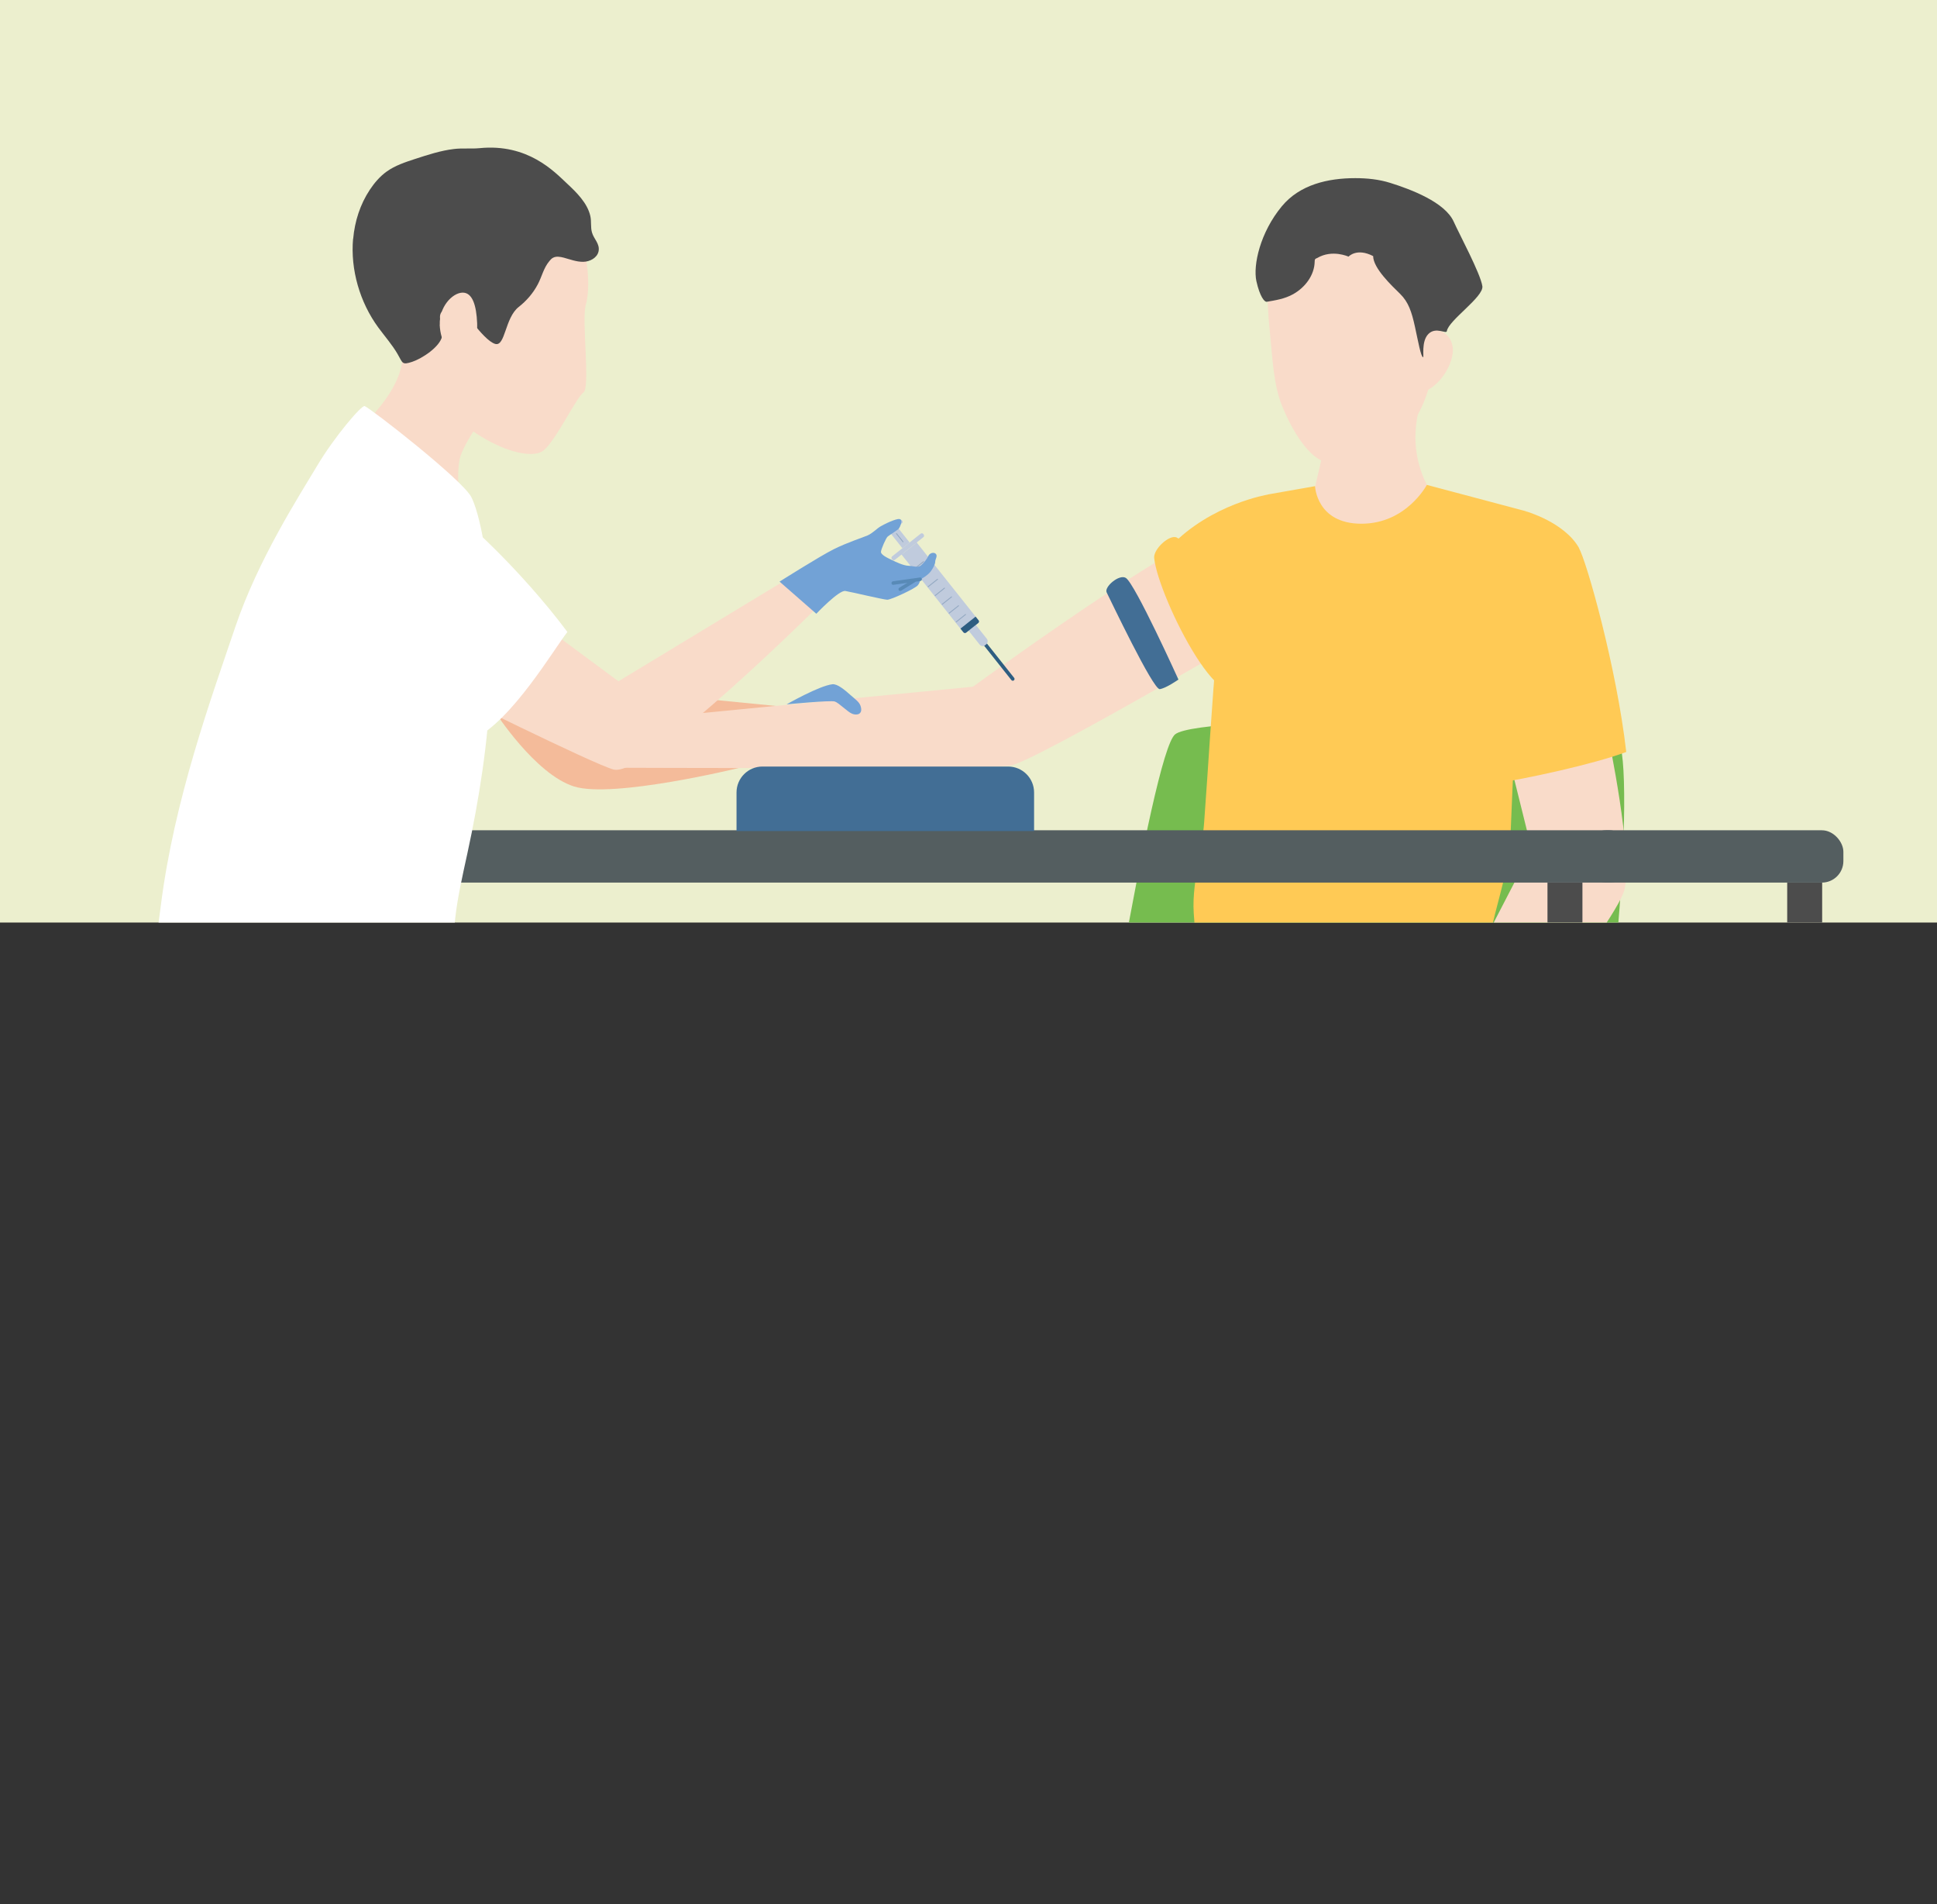 <?xml version="1.0" encoding="UTF-8"?><svg id="_レイヤー_2" xmlns="http://www.w3.org/2000/svg" xmlns:xlink="http://www.w3.org/1999/xlink" viewBox="0 0 210 206.4"><rect x="0" y="0" width="210" height="206.4" fill="#333333" stroke="none"/><defs><style>.cls-1,.cls-2{fill:none;}.cls-3{fill:#f4bb9a;}.cls-4{fill:#f3aa8b;}.cls-5{fill:#f9dbc9;}.cls-6{fill:#eab194;}.cls-7{fill:#fff;}.cls-8{fill:#ffca55;}.cls-9{fill:#ecefce;}.cls-10{fill:#c38772;}.cls-11{fill:#72a2d6;}.cls-12{fill:#32414c;}.cls-13{fill:#c0cbdd;}.cls-14{fill:#426e95;}.cls-15{fill:#94a9c2;}.cls-16{fill:#588ab7;}.cls-17{fill:#558cbf;}.cls-18{fill:#2e5d81;}.cls-19{fill:#4c4c4c;}.cls-20{fill:#545e60;}.cls-21{fill:#76bc4f;}.cls-22{opacity:.17;}.cls-2{clip-path:url(#clippath);}</style><clipPath id="clippath"><rect class="cls-1" width="210" height="100"/></clipPath></defs><g id="_饑x5F_1"><rect class="cls-9" width="210" height="100"/><g class="cls-2"><path class="cls-21" d="m168.46,136.71c6.86-17.32,8.84-54.58,6.95-56.43-2.47-2.42-45.14-3-48.01-.68-2.53,2.05-9.4,45.9-10.92,55.75,17.22-1.2,34.75-.45,51.97,1.36Z"/><path class="cls-14" d="m116.48,135.35c-.2,1.32,0,0,0,0,0,0-1.86.62-7.43,1.55-5.58.93-7.43,8.52,0,8.52h51.74c3.03,0,5.57-3.43,7.66-8.71-17.22-1.81-34.75-2.56-51.97-1.36Z"/><circle class="cls-12" cx="163.29" cy="196.1" r="3.48"/><circle class="cls-11" cx="138.86" cy="196.1" r="3.48"/><circle class="cls-12" cx="114.43" cy="196.1" r="3.48"/><polygon class="cls-12" points="135.92 181.21 135.92 145.42 141.8 145.42 141.8 181.21 163.29 192.61 161.52 193.1 138.86 185.23 116.21 193.1 114.43 192.61 135.92 181.21"/><polygon class="cls-14" points="141.8 181.21 140.14 192.86 137.58 192.86 135.92 181.21 141.8 181.21"/><path class="cls-12" d="m124.72,148.1h11.2v.98h-8.1l-2.96.55c-.48.09-.91-.28-.91-.76h0c0-.43.35-.77.77-.77Z"/><path class="cls-5" d="m155.01,41.39s-3.28,5.35-.31,11.17c0,0,.82,7.11-6.69,6.85-7.51-.26-5.47-6.49-5.47-6.49l1.83-7.87,10.65-3.67Z"/><path class="cls-5" d="m154.56,25.97c-2.01-2.48-4.16-3.38-7.78-3.38s-5.74,1-7.7,3.46c-1.99,2.49-1.74,6.64-1.43,9.7.32,3.07.38,5.91,1.39,8.36,1.01,2.45,2.86,5.69,4.94,6.06,2.09.37,4.37-.28,6.1-1.5,1.97-1.39,3.38-2.73,4.38-5.33,1.01-2.6,1.11-4.52,1.43-7.59.32-3.07.88-7.03-1.34-9.78Z"/><path class="cls-5" d="m154.87,36.22c.89-1.08,2.89.07,2.62,2.11-.27,2.03-2.16,4.09-3.33,4.08-1.17,0-.49-4.73.71-6.19Z"/><path class="cls-19" d="m137.3,32.72c1.03-.18,1.98-.32,2.91-.84,1.28-.72,2.29-2.04,2.32-3.51,0-.1,0-.2.06-.28.05-.07.14-.08.21-.12,1.64-.97,3.4-.15,3.4-.15,0,0,.88-.99,2.67-.06.01,1.31,1.99,3.18,2.92,4.09.91.89,1.26,1.96,1.61,3.56.36,1.64.64,3.25.88,3.31.13.04-.23-1.7.58-2.52.82-.82,1.94.05,2-.31.18-1.17,4.02-3.71,3.85-4.87-.2-1.37-2.54-5.72-3.1-6.98-.94-2.12-4.64-3.51-6.87-4.21-1.23-.39-2.53-.52-3.81-.52-2.94,0-6.01.69-7.96,3.05-2.36,2.85-3.13,6.38-2.76,8.11.38,1.72.9,2.26,1.08,2.23Z"/><path class="cls-4" d="m98.77,183.03c2.3.47,6.14.93,8.5,1.32l-.37,7.13-2.23,1.35-2.71.48-2.57-2.48-.62-7.81Z"/><path class="cls-12" d="m107.51,191.1c.36.54-.18,3.81.06,4.98.22,1.07,1.01,1.86.78,2.42-.23.56-2.65,1.12-7.65,1.08-3.38-.03-7.55-.11-10.71-1.03-2.65-.77-4.32-3.51-4.35-4.33-.03-.82.62-2,2.38-1.67,1.76.32,2.12.88,3.87.45.78-.19,2.47-.79,3.82-1.38,1.56-.69,2.72-2.85,3.38-2.82.69.04,2.15,3.32,4.38,3.43,2.22.11,2.91-1.63,3.29-1.66.37-.03.39,0,.75.53Z"/><path class="cls-4" d="m135.16,180.13c.57,7.06.57,14.46.57,14.46l1.7,1.94,2.23-.61,1.13-1.24s1.72-7.9,2.07-15.08c-2.21.04-5.48.68-7.71.53Z"/><path class="cls-12" d="m135.9,192.26c-.33.31-.55.84-.78,2.16-.15.86-.23,1.48-.22,2.08.02.6.13,1.17.36,1.93.31,1.02,2.27,1.32,4.59,1.46,2.61.17,4.51-.28,5.18-1.1.67-.82.54-2.42-.26-3.47-.44-.59-1.32-.65-1.77-1.17-.45-.51-.96-1.23-1.56-1.82-.37-.37-1.16-1.19-2.78-1.19s-2.44.82-2.77,1.12Z"/><path class="cls-11" d="m126.53,112.1l34.64-.92s5.27,10.01,1.45,21.87c-1.5,4.64-8.56,5.27-8.56,5.27-.17.04-.98,7.72-1.19,8.56-1.08,4.33-2.11,8.67-3.06,13.02-1.92,8.84-3.43,17.81-3.76,26.87-.02.44-.04.92-.31,1.26-.27.34-.71.48-1.12.59-1.16.31-11.71.75-11.69.47.9-17.17,1.86-34.2,1.29-51.38-.01-.32-.4-4.97-.17-5.05-7.83,2.78-14.37,4.6-23.91,5.53-.08.47-.15.94-.21,1.42-1.02,7.9.31,15.84,1.16,23.69.22,1.98.41,3.95.53,5.94.1,1.66-.07,3.05.3,4.68.88,3.79,1.42,7.67,1.6,11.56.01.31,0,.67-.26.84-.14.09-.32.1-.49.1-2.91.05-5.8.23-8.71.17-2.43-.05-4.65-.95-7.13-.76.09-2.01-.04-4.02-.4-6-1.76-9.89-2.51-20.22-3.14-30.27-.44-6.96-3.03-19.92,1.4-26.12,3.42-4.79,31.74-11.33,31.74-11.33Z"/><path class="cls-22" d="m134.04,132.8c-.07,0-.14-.05-.15-.12,0-.03-.48-2.74.6-5.87,1.08-3.15,4.82-8.29,4.86-8.34.05-.07.14-.08.21-.03.07.05.08.14.03.21-.04.05-3.75,5.15-4.82,8.26-1.05,3.05-.59,5.69-.59,5.72.01.08-.04.16-.12.18,0,0-.02,0-.03,0Z"/><path class="cls-22" d="m142.34,178.24s-.05,0-.07-.02c-.07-.04-.1-.13-.06-.2l4.41-8.43c.04-.07.13-.1.2-.06.07.04.1.13.06.2l-4.41,8.43c-.03.05-.08.08-.13.08Z"/><path class="cls-22" d="m143.92,167.83s-.03,0-.05,0c-.08-.03-.12-.11-.1-.19l3.03-9.35c.03-.08.11-.12.19-.1.08.03.12.11.1.19l-3.03,9.35c-.02.06-.08.1-.14.1Z"/><path class="cls-22" d="m110.46,170.86c-.07,0-.13-.05-.15-.12l-2.9-11.72c-.02-.08.03-.16.11-.18.08-.02.16.03.18.11l2.9,11.72c.02.08-.03.16-.11.18-.01,0-.02,0-.04,0Z"/><path class="cls-3" d="m52.6,69.03l9.12,5.29,23.09,2.27-4.77,6.67s-13.59,3.32-17.81,1.99-8.54-8.06-8.54-8.06l-1.09-8.16Z"/><path class="cls-5" d="m105.46,74.44l-35.91,3.49-2.87,5.29s40.22.16,42.86-.23c2.63-.4,28.85-15.81,28.85-15.81-2.59-3.32-4.83-5.5-6.32-9.48-3.94.16-26.6,16.75-26.6,16.75Z"/><path class="cls-8" d="m137.46,53.61s-6.12.99-10.54,5.6c-.92.97,1.82,4.78,2.37,5.8.75,1.37,1.97,2.02,2.5,3.49.57,1.59,2.37,1.74,2.95,3.33.17.47.42,1,.91,1.08.2.03.4-.02.58-.1.94-.43,1.32-1.58,1.34-2.62.06-3.47-.2-6.97-.16-10.46.02-2.04.06-6.12.06-6.12Z"/><path class="cls-8" d="m161.17,110.24c-.8-10.19,2.34-12.67,2.63-20.55.31-8.27,1.65-34.27,1.65-34.27l-10.76-2.86s-2.21,4.21-7.09,4.21-5.03-4.07-5.03-4.07c0,0-5.12.9-5.12.9-1.68,5.78-5.01,10.67-5.53,16.6-.56,6.28-.9,12.61-1.37,18.91-.1,1.39-.35,2.75-.59,4.13-.33,1.9-.67,3.83-.54,5.76.04.62.13,1.24.05,1.85-.13,1.01-.71,1.89-1.13,2.82-.39.86-.65,1.77-.78,2.71-.06.48,0,1-.09,1.47-.07.37-.25.63-.42.97-.41.79-2.01,3.11-1.12,3.99,1.63,1.63,7.64,2.32,8.31,2.43,3.15.52,6.41,1.47,9.59.66,1.36-.35,2.62-1.01,3.95-1.47,3.5-1.23,7.25-.51,10.67-1.71,1.07-.38,2.83-1.07,2.71-2.49Z"/><path class="cls-5" d="m163.75,82.79l2.3,9.27-13.83,26.74,5.08,3.55s17.9-22.11,18.82-25.93c.93-3.82-1.75-16.51-1.75-16.51-3.47,1.3-7,2.35-10.63,2.88Z"/><path class="cls-8" d="m171.18,59.38c-1.58-2.77-5.73-3.95-5.73-3.95l-5.73,11.15,2.07,18.39c3.63-.54,11.05-2.15,14.52-3.46-1.05-9.18-4.29-20.65-5.14-22.13Z"/><path class="cls-22" d="m153.94,137.42s-.02,0-.03,0c-.08-.02-.14-.1-.12-.18.01-.06,1.11-5.69-2.46-8.49-.07-.05-.08-.15-.03-.21.05-.07.15-.08.21-.03,3.72,2.92,2.59,8.74,2.57,8.79-.01.07-.08.12-.15.12Z"/><path class="cls-22" d="m148.33,127.16s-.03,0-.04,0c-1.08-.32-2.21-.39-3.36-.22-.08.01-.16-.04-.17-.13-.01-.08.04-.16.13-.17,1.19-.18,2.37-.1,3.49.23.08.02.13.11.1.19-.02.07-.08.11-.15.11Z"/><path class="cls-8" d="m127.57,58.26c-.78-.35-2.54,1.26-2.44,2.23.44,4.33,8.33,19.91,9.89,12.44.12-.57.63-.79,1.02-1.02.71-.42,1.5-.49,1.35-.88-.24-.6-8.25-12.05-9.81-12.76Z"/><path class="cls-22" d="m132.26,72.85s0,0,0,0c-.08,0-.15-.07-.15-.16l.13-4.18c-.95-2.56-2.92-7.84-4.16-9.19-.06-.06-.05-.16,0-.21.06-.06.16-.05.21,0,1.12,1.23,2.69,5.2,4.23,9.31,0,.02.01.04,0,.06l-.13,4.21c0,.08-.07.15-.15.15Z"/><path class="cls-22" d="m127.57,62.34s-.1-.02-.13-.07l-1.65-2.45c-.05-.07-.03-.16.04-.21.07-.05.16-.03.21.04l1.65,2.45c.05.07.03.16-.04.21-.03.02-.06.03-.08.03Z"/><path class="cls-14" d="m122.05,62.64c-.72-.43-2.37.99-2.07,1.58.3.59,5.05,10.59,5.76,10.48.71-.11,2.02-1.04,2.02-1.04,0,0-4.72-10.43-5.71-11.02Z"/><path class="cls-5" d="m152.22,118.81s-2.87,3.97-3.59,4.26-3.23,1.19-3.64,1.68-1.71,2.7-1.78,3.05c-.06.35-.9,1.98-.9,2.34,0,.36.69.62,1.17.29.49-.33.98-.81,1.34-1.6.36-.79,1.1-1.88,1.45-1.77s.68,1.61.34,2.96c-.35,1.36-1.57,5.28-1.59,6.05-.02.77.21,1.14.77,1.03.56-.11.68-.82.83-1.26.15-.44,1.46-4.25,1.73-4.28.27-.03.63.16.56.63-.07.47-.79,5.83-.28,6.31.51.48.93.4,1.09-.02.16-.42,1.16-6.08,1.16-6.08,0,0,.33.04.48.68.14.64-.06,5.59.56,5.87.63.28,1.05-.03,1.08-.43s.24-4.53.27-4.88c.03-.36-.06-.91-.06-.91,0,0,.42,3.48.51,3.88.08.4.53.77.84.41.31-.36.47-3.14.46-3.79,0-.65-.58-3.8-.64-5.17s-.3-1.81.17-2.71c.48-.9,2.74-3.01,2.74-3.01l-5.08-3.55Z"/><path class="cls-10" d="m153.22,132.97c-.12,0-.22-.09-.23-.21l-.12-1.3c-.01-.12.08-.24.21-.25.13,0,.24.08.25.21l.12,1.3c.01.12-.08.24-.21.25,0,0-.01,0-.02,0Z"/><rect class="cls-19" x="140.29" y="149.14" width="110.73" height="3.79" transform="translate(44.62 346.69) rotate(-90)"/><rect class="cls-19" x="114.3" y="149.14" width="110.73" height="3.79" transform="translate(18.63 320.7) rotate(-90)"/><rect class="cls-20" x="25.94" y="90" width="150.88" height="5.67" rx="2.33" ry="2.33"/><rect class="cls-20" x="171.8" y="90" width="28.05" height="5.67" rx="2.33" ry="2.33"/><polygon class="cls-6" points="54.37 166.42 50.93 175.15 51.29 179.1 54.21 179.83 56.29 179.14 64.52 166.37 54.37 166.42"/><path class="cls-14" d="m50.93,175.15c-.35-.19-4.94,6.85-4.43,7.62.51.78,18,10.28,18.37,10.3.37.02,1.61-1.52.55-2.87-1.06-1.35-5.16-4.97-6.28-6.21-1.12-1.24-.96-4.83-2.5-5.68-1.75-.96-.97.52-.97.52-4.38.27-4.4-3.49-4.74-3.68Z"/><path class="cls-17" d="m84.47,125.69c.64,2.08-.22,4.92-.62,6.95-.85,4.24-1.99,8.42-3.18,12.58-2.7,9.38-6.78,18.66-12.73,26.49-1.48,1.95-3.12,3.8-4.36,5.91-4.58-1.17-9.13-2.44-13.65-3.8.09-.27.18-.54.27-.81,1.56-4.48,4.15-8.49,6.4-12.64,1.03-1.89,2.2-3.86,2.6-5.98.38-2.01.92-3.94,1.58-5.9,1.9-5.7,4.12-11.32,6.6-16.79,0,0,15.44-11.35,17.09-6.01Z"/><polygon class="cls-6" points="74.16 181.25 74.05 190.55 76.29 193.82 79.2 193.02 80.67 191.41 82.98 176.24 74.16 181.25"/><path class="cls-14" d="m74.05,190.55c-.4,0-.96,8.39-.13,8.81.83.43,20.73.17,21.06,0,.33-.17.66-2.11-.92-2.77-1.58-.66-6.93-1.82-8.52-2.34-1.58-.53-3.19-3.75-4.96-3.73-2,.02-.59.92-.59.92-3.69,2.38-5.54-.89-5.94-.89Z"/><path class="cls-11" d="m51.71,110.82c2.58,6.25-7.64-3.58-2.18-2.02,16.55,4.72,35.83,9.37,38.59,12.33,1.44,1.54.8,7.64.76,9.49-.11,5.12-.54,10.24-.99,15.33-1.12,12.47-1.59,25.39-4.66,37.55-.08.31-.17.64-.39.88-.24.26-.61.37-.95.46-3.81.97-7.88.94-11.68-.1.58-8.32,1.16-16.63,1.73-24.95.14-1.96,2.58-26.81,2.94-26.81-.02,0-10.93-.16-22.31-2.43-5.9-1.18-19.92-6.41-22.11-12.88,7.61-2,14.18-3.52,21.24-6.84Z"/><path class="cls-5" d="m43.61,38.14s.83,3.51-5.21,8.82l11.39,6.4s-.3-1.88.05-3.61c.35-1.73,3.57-6.05,3.57-6.05l-9.79-5.56Z"/><path class="cls-5" d="m63,25.69c.83,2.88.98,5.7.5,7.39-.45,1.59.52,8.98-.25,9.47-.77.5-3.22,5.69-4.5,6.4-2.23,1.24-10.17-1.91-15.15-10.82-2.84-5.1-1.28-12.15,1.54-15.81,2.83-3.66,7-3.91,11.3-2.69,4.3,1.22,5.69,3.09,6.54,6.05Z"/><path class="cls-19" d="m38.29,25.88c.17-1.89.75-3.72,1.81-5.32.5-.75,1.1-1.45,1.83-1.97.91-.65,2-1.01,3.07-1.36,1.39-.45,2.78-.91,4.23-1.08.91-.11,1.84,0,2.76-.09,5.25-.52,8.11,2.55,9.48,3.83,1.02.95,2.21,2.11,2.53,3.52.14.62.01,1.2.18,1.79.2.72.89,1.23.71,2.06-.16.7-.94,1.11-1.66,1.12-.72.01-1.41-.26-2.11-.45-.39-.1-.83-.18-1.18.02-.15.08-.26.21-.37.34-.65.77-.81,1.68-1.27,2.54-.5.95-1.22,1.78-2.06,2.44-1.51,1.18-1.45,4.32-2.55,4.01-1.36-.39-3.91-4.39-3.91-4.39,0,0-1.29.11-1.92.95-.47.62.26,1.64.08,2.58-.23,1.19-2.2,2.45-3.25,2.8-1.13.37-1.01.15-1.59-.85s-1.38-1.91-2.08-2.86c-2.01-2.74-3.04-6.29-2.74-9.64Z"/><path class="cls-5" d="m47.67,35.2c.08,1.88,1.05,3.37,2.17,3.32,1.12-.05,1.97-1.61,1.89-3.49s-.49-3.35-1.61-3.31c-1.12.05-2.52,1.59-2.44,3.47Z"/><path class="cls-14" d="m22.18,137.28h38.86c5.19,0,3.89-7.59,0-8.52-3.89-.93-33.23-2.7-40.03-1.18-2.7.6-5.07,2.53-5.42,4.88-.42,2.74,1.72,4.82,6.59,4.82Z"/><polygon class="cls-12" points="22.59 137.28 16.44 199.6 18.65 199.6 26.43 137.28 22.59 137.28"/><polygon class="cls-12" points="59.24 137.28 65.39 199.6 63.18 199.6 55.4 137.28 59.24 137.28"/><path class="cls-7" d="m52.93,109.26c-.69-.8-3.14-1.84-3.33-2.88-.92-5.08-.1-8.51,1.08-13.92,1.26-5.77,2.27-12.21,2.49-18.11.5-13.23-1.41-19.28-2.1-20.52-1.08-1.93-10.81-9.51-11.53-9.81-.33-.14-3.29,3.33-5.17,6.49s-6.38,10.11-8.86,17.45c-2.59,7.66-6.64,18.74-8.08,30.25-1,8-3.19,17.19-.87,25.12,1.75,6,9.9,4.61,16.01,4.87,6.1.26,11.28,7.76,15.28,10.42s11.5,5.67,11.5,5.67c0,0,9.17-10,9.5-16.5.33-6.5-.63-12.38-2.67-14.5-1.3-1.35-12.02-2.62-13.25-4.04Z"/><path class="cls-22" d="m25.85,128.12s-.09-.02-.12-.05c-.94-1.11-.95-2.62-.95-2.68,0-.08.07-.15.15-.15h0c.08,0,.15.07.15.15,0,.01.01,1.46.88,2.49.05.06.05.16-.02.21-.03.02-.06.04-.1.04Z"/><path class="cls-22" d="m27.19,128.12c-.06,0-.12-.04-.14-.1-.83-2.33-.76-5.66-.76-5.8,0-.08.07-.15.16-.15.08,0,.15.07.15.16,0,.03-.07,3.42.74,5.69.03.08-.01.17-.09.19-.02,0-.03,0-.05,0Z"/><path class="cls-5" d="m86.89,61.83l-19.84,12.02-11.85-8.77-7.24,9.62s16.29,8.09,18.54,8.71c3.56.99,22.89-18.36,22.89-18.36l-2.49-3.21Z"/><path class="cls-7" d="m61.51,68.5c-4.66-6.27-12.81-14.49-17.57-16.52-5.69-2.43-10.78,2.79-8.47,9.33,1.36,3.84,8.8,12.99,15.9,18.79,4.14-2.01,8.69-9.75,10.14-11.59Z"/><path class="cls-22" d="m46.49,124.09s-.07-.01-.1-.04l-3.13-2.8c-.06-.06-.07-.15-.01-.21.06-.06.15-.07.21-.01l3.13,2.8c.06.06.07.15.01.21-.03.03-.07.05-.11.05Z"/><path class="cls-22" d="m49.27,132.45c-.06,0-.11-.03-.14-.09-1.4-3.28-3.07-5.37-5.95-7.44-.07-.05-.08-.14-.03-.21.05-.07.14-.08.21-.03,2.93,2.1,4.62,4.22,6.05,7.56.03.08,0,.17-.08.2-.02,0-.04.01-.06.01Z"/><path class="cls-18" d="m109.8,73.79c-.06,0-.11-.02-.15-.07l-3.18-4.01c-.07-.08-.05-.2.03-.27.08-.07.2-.05.27.03l3.18,4.01c.07.08.05.2-.03.27-.04.03-.08.04-.12.04Z"/><rect class="cls-13" x="102.84" y="67.45" width="4.95" height="1" rx=".41" ry=".41" transform="translate(117.64 192.68) rotate(-128.47)"/><path class="cls-13" d="m99.34,58.75l6.75,8.49c.07.09.06.22-.03.3l-1.31,1.04c-.09.07-.22.06-.3-.03l-6.75-8.49c-.07-.09.12,0,.21-.08l1.31-1.04c.09-.07.05-.28.12-.18Z"/><rect class="cls-13" x="98.17" y="57.08" width=".48" height="4.36" rx=".2" ry=".2" transform="translate(113.26 173.18) rotate(-128.48)"/><rect class="cls-13" x="96.47" y="57.78" width="2.15" height="1" transform="translate(112.61 170.9) rotate(-128.47)"/><rect class="cls-13" x="96.56" y="55.93" width=".38" height="2.71" rx=".16" ry=".16" transform="translate(112.09 168.68) rotate(-128.47)"/><path class="cls-18" d="m106.09,67.24l-.32-.4-1.64,1.3.32.4c.07.09.21.11.3.03l1.31-1.04c.09-.07.11-.21.03-.3Z"/><path class="cls-15" d="m103.67,67.47s-.03,0-.04-.02c-.02-.02-.01-.06,0-.07l1.02-.81s.06-.01.07,0c.02.02.01.06,0,.07l-1.02.81s-.02.01-.03.01Z"/><path class="cls-15" d="m102.91,66.52s-.03,0-.04-.02c-.02-.02-.01-.06,0-.07l1.02-.81s.06-.01.07,0c.02.02.01.06,0,.07l-1.02.81s-.02.01-.03.01Z"/><path class="cls-15" d="m102.15,65.56s-.03,0-.04-.02c-.02-.02-.01-.06,0-.07l1.02-.81s.06-.01.07,0c.02.02.01.06,0,.07l-1.02.81s-.02.01-.03.01Z"/><path class="cls-15" d="m101.39,64.61s-.03,0-.04-.02c-.02-.02-.01-.06,0-.07l1.02-.81s.06-.01.07,0c.02.02.01.06,0,.07l-1.02.81s-.02.01-.03.01Z"/><path class="cls-15" d="m100.63,63.65s-.03,0-.04-.02c-.02-.02-.01-.06,0-.07l1.02-.81s.06-.01.07,0c.02.02.01.06,0,.07l-1.02.81s-.02.01-.03.01Z"/><path class="cls-15" d="m99.87,62.7s-.03,0-.04-.02c-.02-.02-.01-.06,0-.07l1.02-.81s.06-.01.07,0c.02.02.01.06,0,.07l-1.02.81s-.02.01-.03.01Z"/><path class="cls-15" d="m99.11,61.74s-.03,0-.04-.02c-.02-.02-.01-.06,0-.07l1.02-.81s.06-.01.07,0c.02.02.01.06,0,.07l-1.02.81s-.02.01-.03.01Z"/><path class="cls-15" d="m97.91,58.79s-.03,0-.04-.02l-.72-.9s-.01-.06,0-.07c.02-.02.06-.01.07,0l.72.9s.01.06,0,.07c0,0-.02.01-.03.01Z"/><path class="cls-11" d="m84.51,63.05s4.38-2.77,5.89-3.52,3.14-1.26,3.68-1.5,1-.76,1.42-.99c.41-.23.9-.47,1.32-.62s.72-.24.86-.07-.09.76-.22.93c-.13.17-1.04.73-1.22.88s-.69,1.3-.73,1.64.75.7,1.2.91c.44.22,1.24.6,1.79.62.55.02,1.02.24,1.34-.03.32-.27.68-.73.81-1.04.13-.31.59-.45.81-.22s-.08.6-.07.86c0,.26-.24.71-.5,1.06-.27.35-.87.76-1.14.83,0,0,.04.31-.25.66-.29.35-2.9,1.57-3.31,1.56s-3.84-.83-4.54-.95c-.7-.12-3.15,2.47-3.15,2.47l-4-3.5Z"/><path class="cls-16" d="m96.84,63.4c-.09,0-.18-.07-.19-.17-.01-.11.06-.2.16-.22l2.92-.41c.1-.02.2.06.22.16.01.11-.06.2-.16.22l-2.92.41s-.02,0-.03,0Z"/><path class="cls-16" d="m97.6,64.06c-.06,0-.13-.03-.16-.09-.06-.09-.03-.21.06-.26l1.5-.93c.09-.06.21-.03.26.06.06.09.03.21-.06.26l-1.5.93s-.07.03-.1.03Z"/><path class="cls-11" d="m90.24,74.17c.54-.06,1.33.6,2,1.2.47.42.9.7,1.05,1.13.32.93-.38,1.08-.9.87-.51-.2-1.43-1.18-1.89-1.33-.46-.15-5.22.31-5.22.31,0,0,3.53-2.02,4.97-2.18Z"/><polygon class="cls-12" points="23.67 159.42 58.16 159.42 58.38 161.2 23.45 161.2 23.67 159.42"/><path class="cls-14" d="m82.66,83.09h26.64c1.55,0,2.81,1.26,2.81,2.81v4.18h-32.26v-4.18c0-1.55,1.26-2.81,2.81-2.81Z"/></g></g></svg>